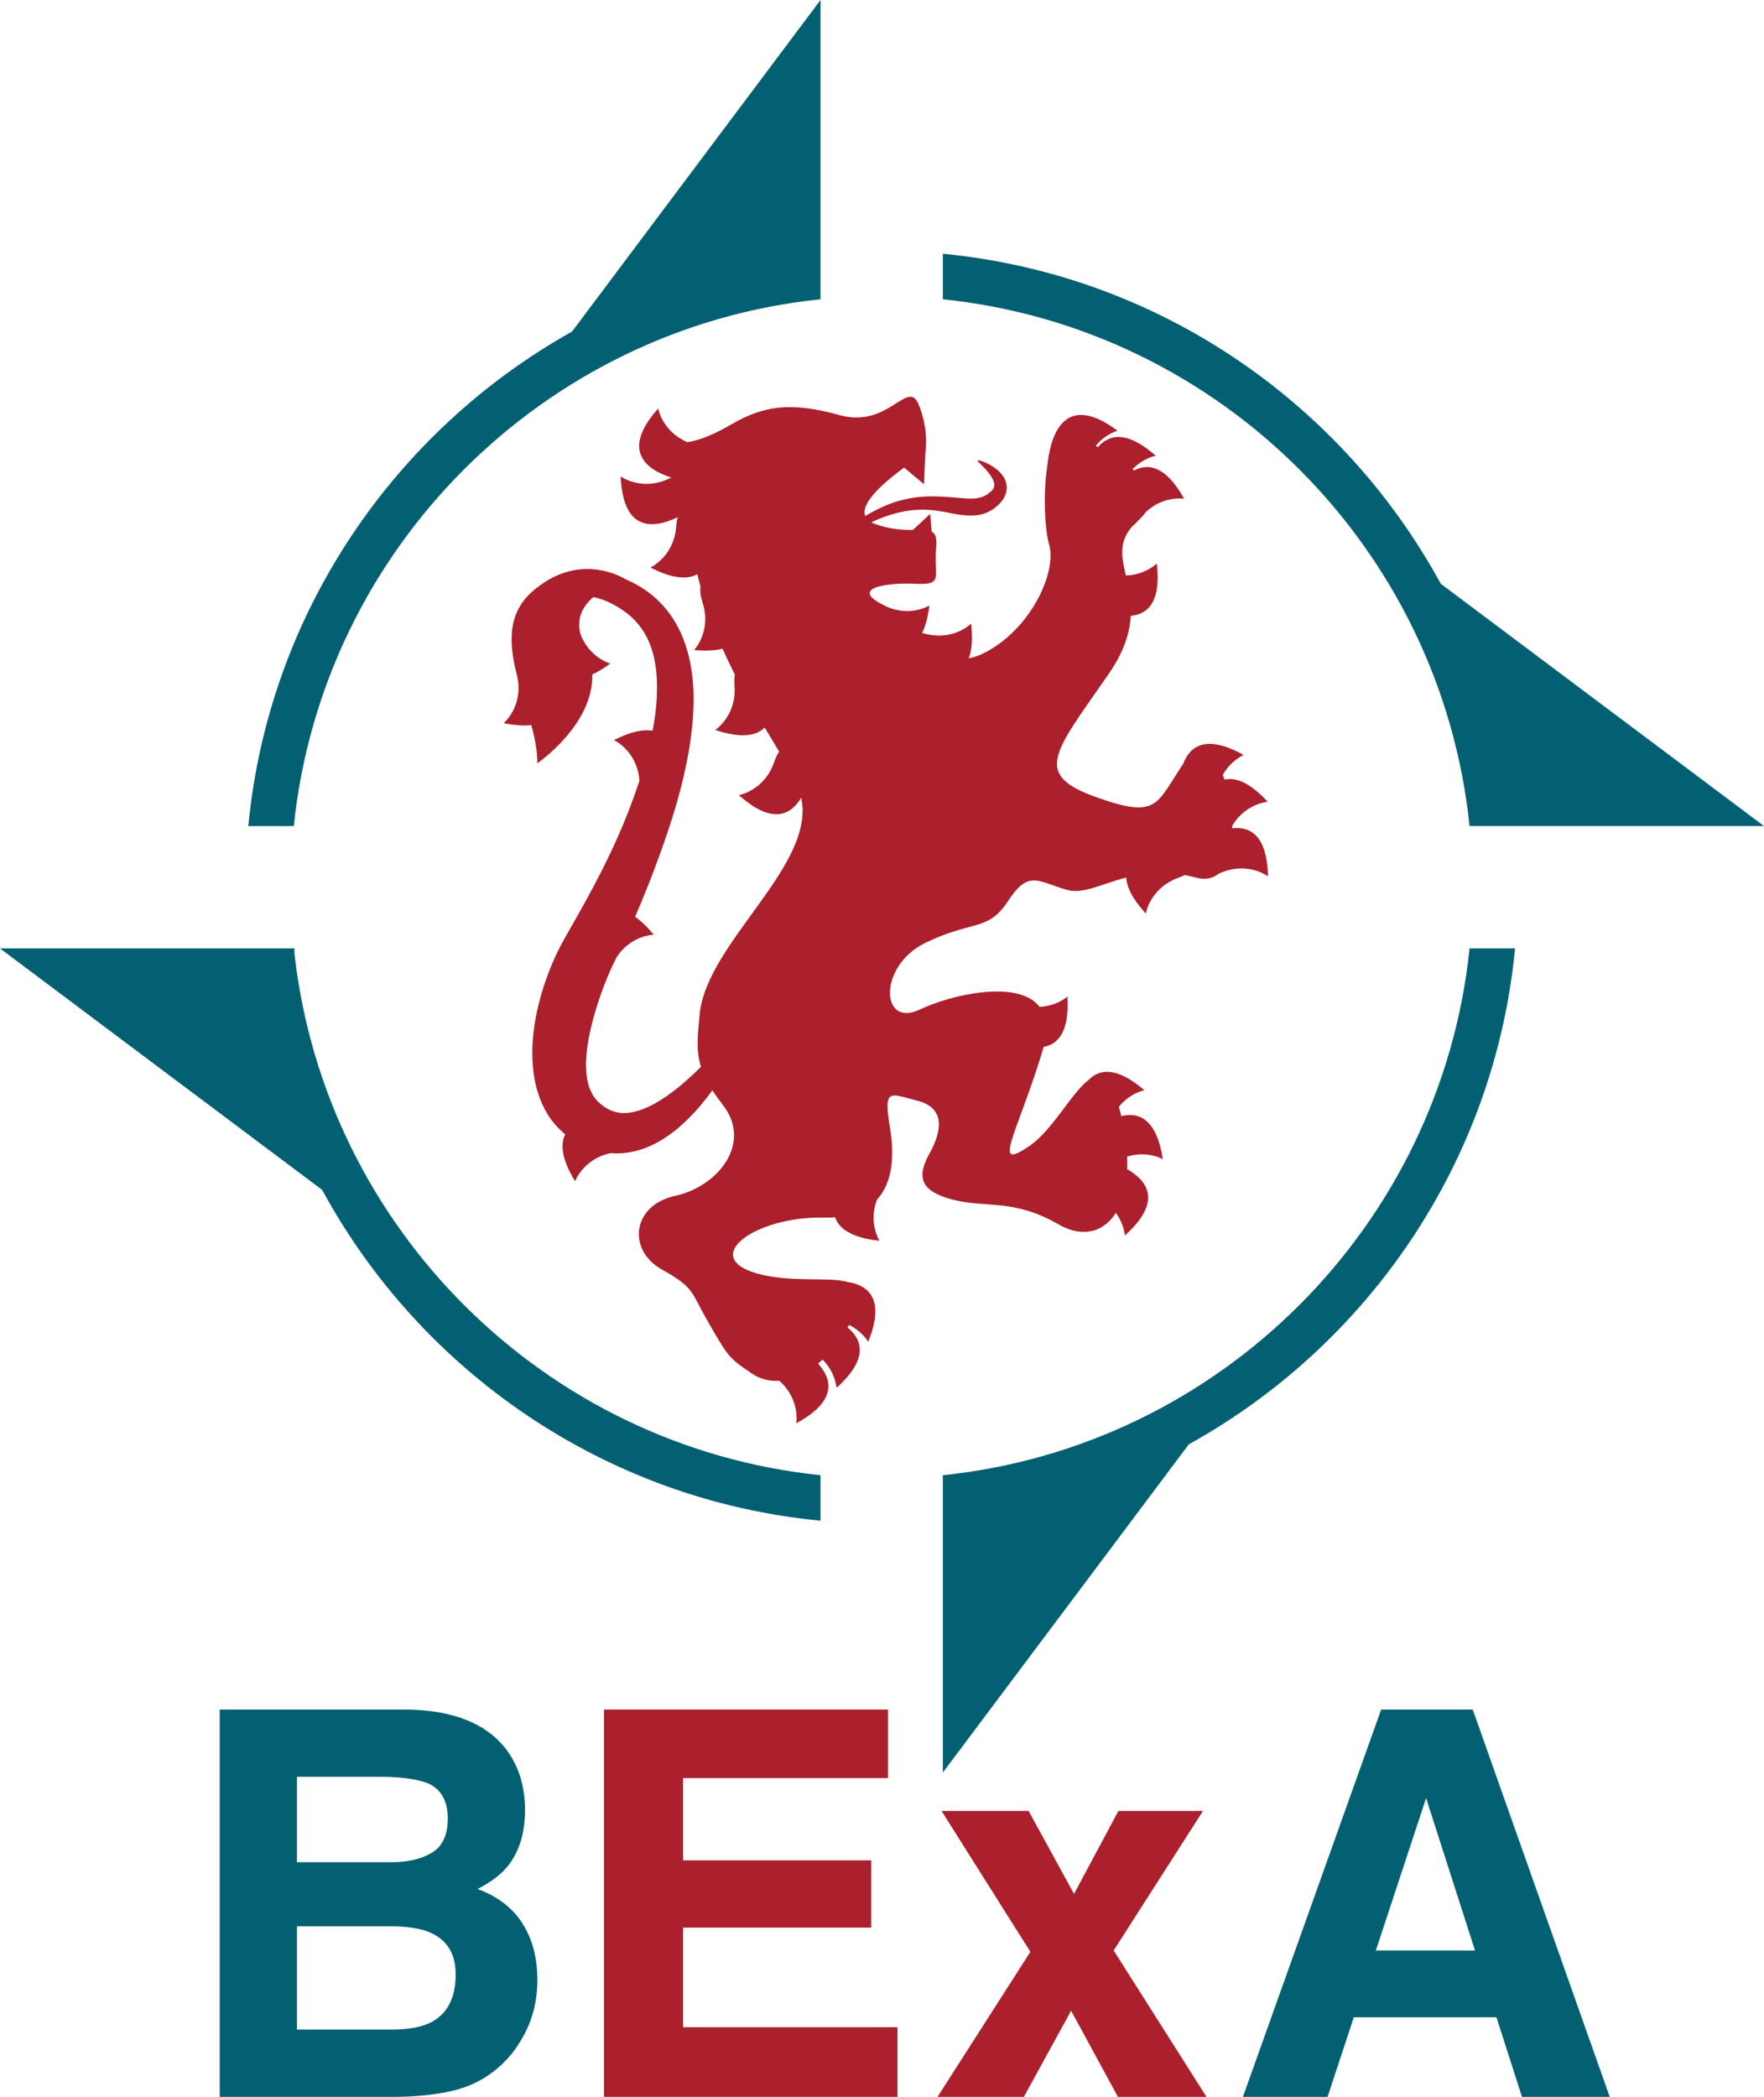 <svg viewBox="0 0 308 366" height="366" width="308" xmlns="http://www.w3.org/2000/svg"><g fill-rule="evenodd" fill="none"><path d="M215.133,144.581 C215.133,144.445 215.13,144.311 215.13,144.172 C217.444,140.232 221.339,139.953 221.339,139.953 C218.202,136.535 215.728,135.638 213.791,136.074 C213.701,135.792 213.608,135.513 213.512,135.246 C214.932,132.7 217.148,131.782 217.148,131.782 C210.626,128.147 207.777,130.177 206.586,133.324 C201.794,140.484 202.16,142.952 191.482,139.172 C180.087,135.136 184.123,131.338 193.62,117.569 C196.317,113.661 197.27,110.365 197.43,107.497 C200.392,107.235 202.767,105.09 201.983,98.353 C201.983,98.353 199.965,100.374 196.567,100.444 C195.841,97.235 195.292,94.558 197.711,91.858 C198.048,91.597 198.394,91.263 198.754,90.845 C199.285,90.363 199.706,89.884 200.026,89.41 C203.136,86.452 206.752,87.053 206.752,87.053 C203.583,81.341 200.517,80.798 198.008,82.119 C197.923,82.044 197.836,81.971 197.749,81.896 C199.625,79.939 201.794,79.547 201.794,79.547 C196.736,75.099 193.625,75.787 191.72,78.037 C191.584,77.964 191.444,77.892 191.311,77.822 C193.016,75.74 195.127,75.177 195.127,75.177 C185.337,67.889 183.293,76.89 182.866,81.335 C182.114,86.033 182.395,92.294 183.174,95.014 C184.597,100 179.849,109.971 171.775,114.007 C170.832,114.48 169.958,114.767 169.144,114.907 C169.679,113.507 169.87,111.544 169.557,108.847 C169.557,108.847 166.377,112.038 161.277,110.543 C161.187,110.514 161.103,110.493 161.016,110.473 C161.582,109.3 162.018,107.741 162.268,105.696 C162.268,105.696 158.972,107.709 154.83,105.897 C154.703,105.827 154.572,105.76 154.444,105.699 C148.032,102.613 154.918,101.663 159.904,101.899 C164.89,102.137 162.991,100.711 163.464,95.49 C163.609,93.899 163.333,93.147 162.68,92.793 L162.407,89.709 L159.384,92.503 C157.662,92.508 155.434,92.427 152.78,91.454 C152.542,91.364 152.333,91.269 152.144,91.167 C153.492,90.525 154.883,89.994 156.3,89.622 C157.941,89.172 159.619,88.949 161.298,88.969 C162.982,88.975 164.634,89.294 166.386,89.64 C167.268,89.802 168.189,89.962 169.197,89.994 C170.199,90.026 171.331,89.898 172.379,89.436 C172.638,89.32 172.891,89.187 173.129,89.042 C173.251,88.969 173.361,88.896 173.486,88.809 L173.582,88.745 L173.649,88.693 L173.73,88.629 L173.808,88.568 C174.218,88.237 174.624,87.86 174.976,87.384 C175.324,86.913 175.632,86.327 175.737,85.662 C175.792,85.331 175.798,84.994 175.751,84.672 C175.707,84.349 175.615,84.047 175.498,83.772 C175.26,83.22 174.923,82.784 174.566,82.416 C174.206,82.044 173.814,81.742 173.413,81.475 C172.603,80.958 171.764,80.557 170.864,80.31 L170.73,80.563 C171.389,81.167 172.025,81.785 172.548,82.448 C173.068,83.092 173.5,83.809 173.588,84.41 C173.634,84.706 173.596,84.945 173.506,85.148 C173.413,85.357 173.265,85.563 173.044,85.772 C172.824,85.978 172.548,86.184 172.234,86.37 L172.124,86.437 L172.051,86.478 L172.005,86.504 C171.944,86.536 171.86,86.579 171.787,86.611 C171.639,86.678 171.488,86.739 171.331,86.785 C170.721,86.986 170.045,87.044 169.272,87.026 C168.886,87.018 168.479,87 168.064,86.96 C167.643,86.928 167.213,86.89 166.772,86.849 C165.003,86.693 163.11,86.568 161.231,86.69 C159.349,86.806 157.488,87.195 155.734,87.813 C154.087,88.406 152.536,89.184 151.073,90.075 C150.155,87.796 154.485,84.082 157.859,81.614 L161.341,84.526 L161.553,79.114 C161.562,79.111 161.568,79.108 161.568,79.108 C161.568,79.108 162.276,75.072 160.377,70.563 C158.478,66.051 155.156,74.834 146.606,72.459 C138.057,70.087 133.309,70.798 127.611,74.123 C123.609,76.457 121.132,77.032 120.011,77.172 C115.617,75.31 114.92,71.301 114.92,71.301 C108.305,78.725 112.911,81.977 117.22,83.365 C117.09,83.42 116.959,83.475 116.82,83.542 C112.013,85.816 108.375,83.159 108.375,83.159 C108.778,93.028 114.281,92.238 118.338,90.27 C118.208,90.731 118.112,91.271 118.065,91.902 C117.67,97.204 113.564,99.053 113.564,99.053 C117.493,101.077 120.069,101.161 121.745,100.229 C121.925,100.964 122.114,101.687 122.308,102.395 C122.207,103.109 122.294,104.007 122.662,105.148 C124.295,110.206 121.19,113.466 121.19,113.466 C123.267,113.652 124.896,113.548 126.171,113.234 C126.862,114.808 127.579,116.309 128.308,117.743 C128.215,118.278 128.186,118.908 128.244,119.66 C128.656,124.959 124.881,127.412 124.881,127.412 C129.446,128.94 132.072,128.434 133.524,126.997 C134.403,128.461 135.251,129.857 136.041,131.207 C135.725,131.669 135.434,132.258 135.176,133.008 C133.451,138.034 129.011,138.786 129.011,138.786 C134.81,143.992 138.071,142.293 139.889,139.244 C142.503,151.12 123.275,164.564 122.148,177.159 C121.838,180.652 121.469,183.234 122.395,186.207 C121.475,187.127 120.531,188.01 119.57,188.849 C118.208,190.019 116.811,191.105 115.373,192 C113.942,192.894 112.472,193.614 111.064,193.977 C110.367,194.166 109.693,194.267 109.063,194.276 C108.43,194.285 107.849,194.201 107.297,194.038 C107.024,193.962 106.757,193.861 106.493,193.739 L106.394,193.695 L106.371,193.684 C106.443,193.71 106.368,193.681 106.374,193.681 L106.295,193.643 L106.136,193.565 C106.095,193.544 106.075,193.53 106.043,193.512 L105.845,193.393 C105.773,193.353 105.709,193.306 105.639,193.266 C105.093,192.914 104.631,192.525 104.242,192.11 C103.856,191.692 103.545,191.236 103.293,190.731 C103.034,190.231 102.825,189.683 102.674,189.076 C102.375,187.862 102.259,186.442 102.337,184.932 C102.355,184.555 102.387,184.172 102.427,183.785 C102.462,183.399 102.511,183.007 102.567,182.612 C102.677,181.826 102.828,181.027 102.993,180.223 C103.688,177.008 104.768,173.698 106.054,170.563 L106.551,169.41 L106.804,168.849 L106.931,168.574 L107.079,168.272 L107.646,167.099 C110.178,163.214 114.139,163.155 114.139,163.155 C112.975,161.736 111.894,160.716 110.89,160.023 C111.592,158.391 112.278,156.75 112.94,155.098 C113.66,153.304 114.351,151.495 115.013,149.674 C116.34,146.033 117.586,142.348 118.6,138.565 C119.613,134.782 120.429,130.911 120.842,126.916 C121.045,124.921 121.144,122.891 121.083,120.836 C121.022,118.783 120.775,116.698 120.278,114.622 C119.782,112.552 119.012,110.484 117.877,108.577 C116.753,106.669 115.246,104.947 113.497,103.597 C113.062,103.257 112.612,102.941 112.15,102.648 L111.79,102.424 L111.479,102.238 C111.232,102.096 111.003,101.968 110.77,101.843 C110.256,101.57 109.728,101.315 109.188,101.08 C107.657,100.183 100.45,96.585 92.864,103.324 C88.418,107.276 88.897,112.688 90.361,118.284 C91.319,123.385 87.953,126.225 87.953,126.225 C89.914,126.62 91.496,126.707 92.771,126.562 C93.399,128.902 93.849,131.158 93.814,133.237 C93.814,133.237 103.644,126.535 103.409,117.729 C104.358,117.293 105.404,116.669 106.56,115.821 C106.56,115.821 102.871,114.82 101.327,110.618 C100.621,107.781 101.873,105.696 103.598,104.224 C104.437,104.387 105.282,104.663 106.101,105.026 C106.833,105.348 107.55,105.743 108.244,106.19 C108.418,106.303 108.592,106.419 108.743,106.527 L109.028,106.724 L109.255,106.893 C109.574,107.128 109.879,107.375 110.169,107.636 C111.334,108.676 112.269,109.915 112.966,111.306 C113.666,112.694 114.13,114.233 114.4,115.85 C114.679,117.468 114.752,119.157 114.705,120.871 C114.665,122.584 114.485,124.323 114.206,126.062 C114.128,126.559 114.04,127.052 113.945,127.546 C112.333,127.267 110.149,127.682 107.199,129.184 C107.199,129.184 111.244,131.033 111.656,136.26 C111.633,136.332 111.61,136.405 111.586,136.474 C110.445,139.915 109.118,143.324 107.611,146.666 C106.853,148.336 106.057,149.994 105.235,151.637 C104.408,153.28 103.548,154.909 102.668,156.527 C101.788,158.147 100.885,159.755 99.965,161.361 L98.574,163.803 L98.199,164.48 L97.824,165.185 C97.58,165.655 97.351,166.126 97.13,166.596 C96.689,167.537 96.279,168.484 95.905,169.445 C95.527,170.403 95.185,171.373 94.874,172.36 C94.554,173.344 94.278,174.343 94.029,175.356 C93.776,176.37 93.57,177.403 93.399,178.452 C93.224,179.5 93.099,180.568 93.021,181.654 C92.943,182.743 92.919,183.849 92.969,184.982 C93.07,187.235 93.419,189.607 94.354,191.965 C94.819,193.135 95.426,194.302 96.201,195.377 C96.91,196.352 97.758,197.241 98.687,198.004 C97.818,199.744 98.048,202.336 100.409,206.189 C100.409,206.189 101.841,202.267 106.635,201.274 C107.721,201.37 108.804,201.317 109.835,201.149 C111.078,200.948 112.243,200.583 113.314,200.124 C114.386,199.656 115.365,199.102 116.274,198.498 C117.183,197.891 118.028,197.241 118.809,196.55 C120.38,195.167 121.754,193.681 122.996,192.125 C123.478,191.529 123.937,190.922 124.382,190.307 C124.887,191.094 125.482,191.93 126.185,192.827 C131.409,199.473 125.474,207.072 117.877,208.736 C110.277,210.397 109.565,218.228 115.501,221.552 C121.437,224.877 120.487,225.353 123.812,231.047 C127.135,236.747 127.135,236.985 131.409,239.833 C132.705,240.696 134.305,241.12 136.056,241.006 C139.767,244.284 139.024,248.431 139.024,248.431 C146.171,244.581 145.334,240.786 142.843,238.013 C143.104,237.792 143.365,237.563 143.627,237.319 C145.898,239.578 146.054,242.246 146.054,242.246 C151.665,237.226 150.614,233.858 147.983,231.709 C148.07,231.561 148.154,231.416 148.241,231.265 C150.564,232.4 151.59,234.209 151.59,234.209 C154.621,226.75 151.63,224.337 147.98,223.762 C144.666,222.812 138.019,223.951 132.124,222.264 C122.148,219.418 131.886,212.293 143.757,212.531 C144.483,212.545 145.169,212.525 145.813,212.476 C146.484,214.447 148.659,216.059 153.558,216.573 C153.558,216.573 151.566,213.443 153.126,209.383 C156.038,206.23 156.12,201.236 155.391,196.863 C154.206,189.741 155.391,190.925 160.142,192.116 C164.89,193.303 164.652,197.101 162.276,201.375 C159.904,205.646 160.853,208.022 166.551,209.444 C172.252,210.87 177,209.209 184.835,213.718 C188.854,216.033 192.621,215.223 194.825,211.709 C196.288,213.692 196.405,215.649 196.405,215.649 C203.005,209.746 200.383,206.126 196.817,204.084 C196.843,203.382 196.837,202.647 196.802,201.883 C200.322,200.783 203.034,202.325 203.034,202.325 C201.948,195.292 198.85,194.055 195.78,194.816 C195.771,194.787 195.766,194.755 195.757,194.726 C195.626,194.172 195.496,193.663 195.362,193.184 C197.296,190.774 199.811,190.295 199.811,190.295 C194.996,186.146 191.958,186.555 190.053,188.524 C187.164,190.67 183.778,197.241 179.849,199.95 C172.963,204.697 177.473,198.289 181.986,183.568 C182.073,183.286 182.149,183.01 182.218,182.743 C184.774,182.278 186.746,180.034 186.371,173.954 C186.371,173.954 184.524,175.615 181.521,175.745 C177.761,170.821 165.782,173.716 160.615,176.207 C153.73,179.532 153.254,168.611 161.568,164.575 C169.876,160.539 172.487,162.676 176.05,157.215 C179.61,151.753 181.272,153.89 186.261,155.316 C189.112,156.132 192.278,154.305 196.643,153.17 C196.736,154.843 197.714,156.907 200.069,159.459 C200.069,159.459 200.758,155.008 205.761,153.214 C206.174,153.066 206.537,152.909 206.856,152.74 C207.492,152.859 208.143,153.002 208.816,153.179 C210.475,153.62 211.758,153.33 212.719,152.534 C212.801,152.502 212.879,152.47 212.963,152.433 C217.807,150.246 221.397,152.967 221.397,152.967 C221.234,145.815 218.295,144.207 215.133,144.581" fill="#AB202C"></path><path d="M251.557 101.892C234.322 70.269 202.18 47.891 164.622 44.293L164.622 52.237C213.015 57.235 251.592 95.803 256.59 144.188L264.535 144.188 308 144.188 251.557 101.892ZM43.355 144.189 51.3 144.189C56.298 95.804 94.875 57.235 143.265 52.235L143.265 51.402 143.265 44.291 143.265 0 99.884 57.871C68.829 75.241 46.912 107.067 43.355 144.189M51.407 166.395C51.407 166.111 51.404 165.82 51.41 165.542L51.3 165.542 43.354 165.542 0 165.542 56.248 207.693C73.463 239.391 105.649 261.833 143.265 265.436L143.265 257.492C95.159 252.527 56.768 214.377 51.407 166.395M164.623 257.493 164.623 257.995 164.623 265.437 164.623 309.4 207.577 252.098C238.859 234.781 260.961 202.833 264.533 165.542L256.591 165.542C251.59 213.928 213.016 252.496 164.623 257.493M51.853 336.235 51.853 354.26 68.269 354.26C71.2 354.26 73.482 353.862 75.114 353.067 78.079 351.6 79.56 348.787 79.56 344.626 79.56 341.113 78.123 338.694 75.251 337.381 73.648 336.647 71.397 336.264 68.496 336.235L51.853 336.235ZM51.853 310.137 51.853 325.044 68.287 325.044C71.223 325.044 73.604 324.487 75.437 323.369 77.266 322.254 78.184 320.274 78.184 317.428 78.184 314.281 76.973 312.202 74.551 311.191 72.463 310.488 69.8 310.137 66.559 310.137L51.853 310.137ZM88.566 305.596C90.633 308.47 91.67 311.911 91.67 315.915 91.67 320.044 90.625 323.363 88.537 325.869 87.369 327.274 85.653 328.56 83.382 329.722 86.832 330.976 89.434 332.962 91.191 335.683 92.948 338.403 93.825 341.708 93.825 345.59 93.825 349.597 92.823 353.189 90.816 356.368 89.539 358.479 87.941 360.25 86.025 361.687 83.867 363.339 81.32 364.472 78.387 365.085 75.451 365.694 72.268 365.999 68.833 365.999L38.367 365.999 38.367 298.395 71.043 298.395C79.287 298.517 85.127 300.918 88.566 305.596L88.566 305.596ZM240.225 340.453 257.541 340.453 249.001 313.853 240.225 340.453ZM241.157 298.398 257.143 298.398 281.064 365.999 265.742 365.999 261.282 352.102 236.383 352.102 231.797 365.999 217.018 365.999 241.157 298.398Z" fill="#036072"></path><path d="M155.049,310.366 L119.268,310.366 L119.268,324.721 L152.113,324.721 L152.113,336.463 L119.268,336.463 L119.268,353.847 L156.701,353.847 L156.701,365.999 L105.462,365.999 L105.462,298.397 L155.049,298.397 L155.049,310.366 Z M163.699,366 L179.904,340.684 L164.396,316.099 L179.599,316.099 L187.529,330.579 L195.277,316.099 L210.044,316.099 L194.45,340.454 L210.654,366 L195.19,366 L187.018,350.971 L178.771,366 L163.699,366 Z" fill="#AB202C"></path></g></svg>